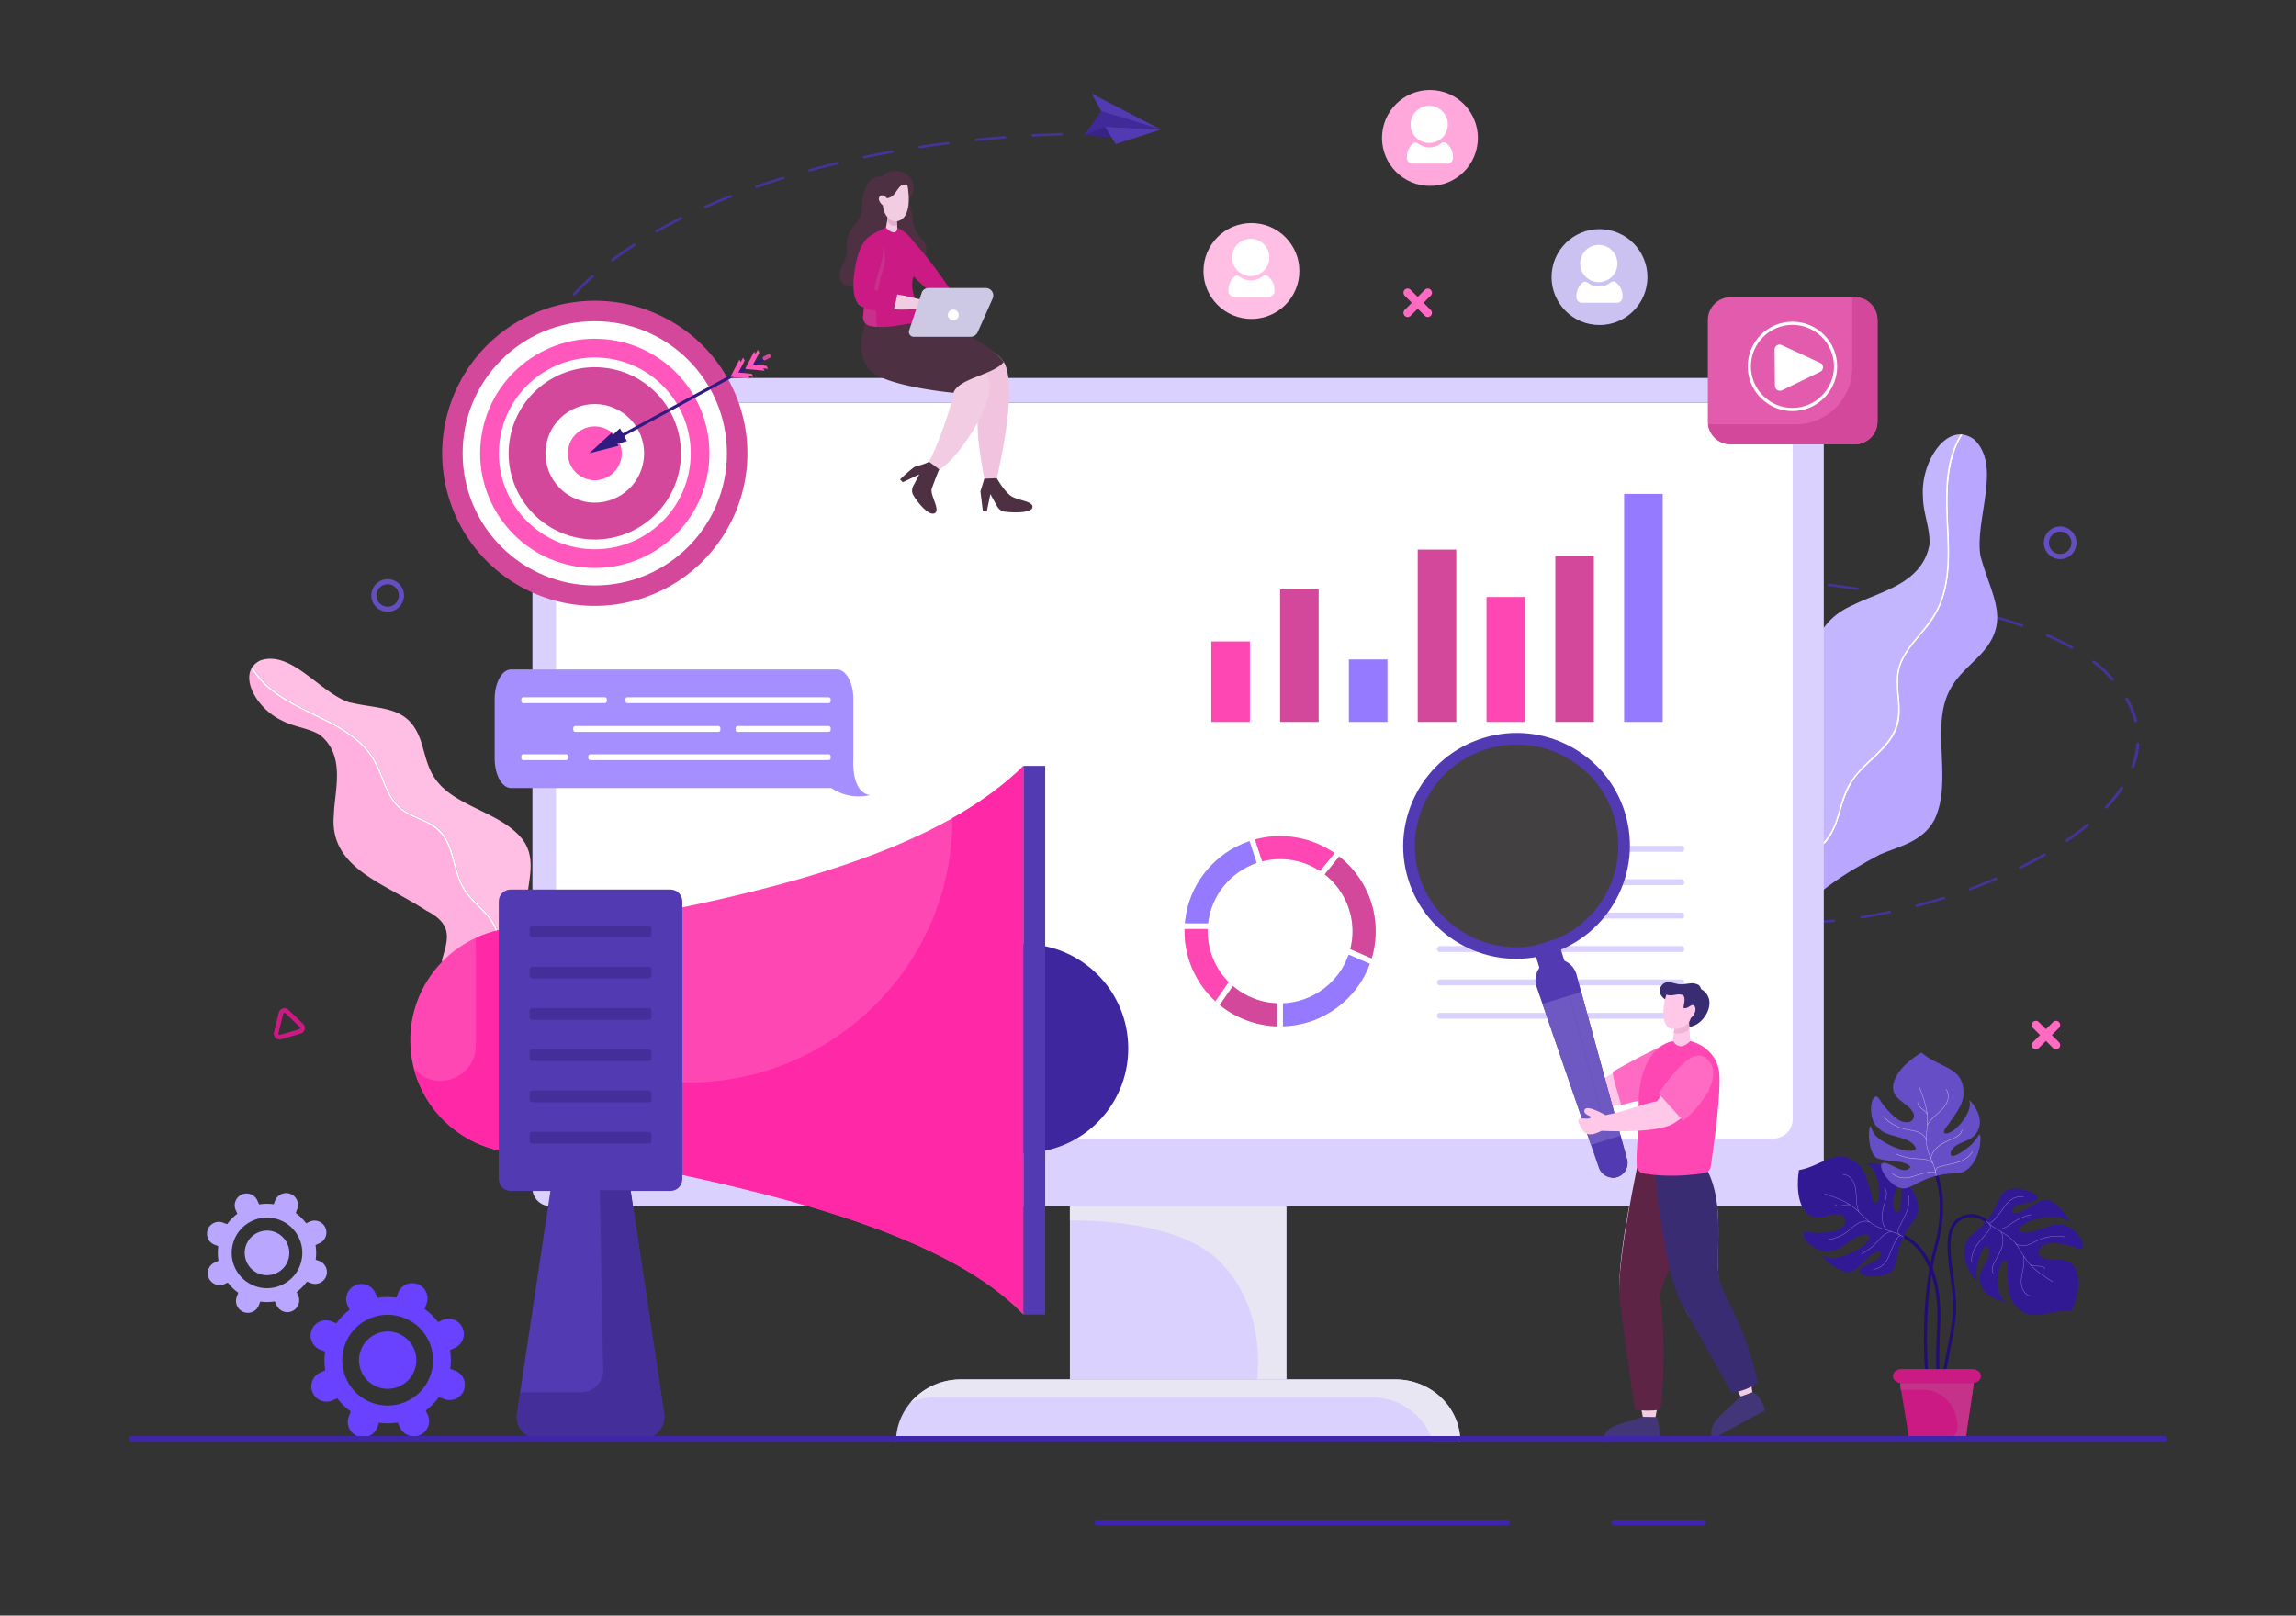 <?xml version="1.0" encoding="UTF-8"?>
<svg xmlns="http://www.w3.org/2000/svg" viewBox="0 0 1364 960" id="OutboundandDigitalMarketing">
  <rect x="0" y="0" width="1364" height="960" fill="#333333" stroke="none"/>
  <path fill="#6842ff" d="m270.144 814.381-2.677-.991a37.287 37.287 0 0 0-.128-11.138l3.041-1.398a9.055 9.055 0 0 0-7.565-16.453l-2.597 1.194a37.035 37.035 0 0 0-7.96-7.785l-.003-.002 1.162-3.139c1.736-4.69-.659-9.898-5.349-11.634s-9.899.659-11.634 5.349l-.991 2.677a37.287 37.287 0 0 0-11.138.128l-1.398-3.041a9.055 9.055 0 0 0-16.453 7.565l1.193 2.596a37.05 37.05 0 0 0-7.787 7.961l-.001.002-3.137-1.161c-4.69-1.736-9.898.659-11.634 5.349s.659 9.898 5.349 11.634l2.675.99a37.268 37.268 0 0 0 .128 11.14l-3.039 1.397a9.054 9.054 0 0 0-4.444 12.009 9.054 9.054 0 0 0 12.009 4.444l2.588-1.19.002.002a37.587 37.587 0 0 0 7.968 7.789l-1.158 3.13a9.053 9.053 0 0 0 5.349 11.634 9.054 9.054 0 0 0 11.634-5.349l.99-2.675c3.753.522 7.509.464 11.14-.128l1.397 3.039a9.055 9.055 0 0 0 16.453-7.565l-1.19-2.589h.001a37.615 37.615 0 0 0 7.79-7.968l3.132 1.159a9.054 9.054 0 1 0 6.282-16.982zm-14.571 3.215c-5.167 13.96-20.681 21.092-34.641 15.926-13.96-5.167-21.093-20.681-15.926-34.641 5.169-13.968 20.681-21.093 34.641-15.926 13.96 5.167 21.096 20.673 15.926 34.641z" class="color5582cc svgShape"></path>
  <path fill="#6842ff" d="M214.31 802.325c-3.266 8.825 1.24 18.627 10.065 21.894 8.825 3.266 18.635-1.237 21.902-10.063 3.266-8.825-1.245-18.638-10.071-21.905-8.825-3.266-18.63 1.248-21.896 10.074z" class="color5582cc svgShape"></path>
  <path fill="#b8a6ff" d="m189.618 749.28-2.082-.771a28.984 28.984 0 0 0-.1-8.663l2.365-1.087a7.042 7.042 0 0 0-5.883-12.797l-2.02.929a28.784 28.784 0 0 0-6.191-6.055l-.002-.002.903-2.441a7.042 7.042 0 0 0-13.208-4.888l-.771 2.082a29.017 29.017 0 0 0-8.663.099l-1.087-2.365a7.042 7.042 0 0 0-12.797 5.883l.928 2.019a28.77 28.77 0 0 0-6.056 6.192l-.001.002-2.44-.903a7.042 7.042 0 1 0-4.888 13.208l2.081.77a29.024 29.024 0 0 0 .099 8.664l-2.363 1.087a7.043 7.043 0 0 0 5.883 12.797l2.012-.925.001.002a29.203 29.203 0 0 0 6.197 6.058l-.901 2.434a7.041 7.041 0 1 0 13.208 4.888l.77-2.08a28.99 28.99 0 0 0 8.664-.1l1.087 2.364a7.043 7.043 0 0 0 12.797-5.883l-.926-2.013a29.255 29.255 0 0 0 6.059-6.197l2.436.901a7.042 7.042 0 0 0 9.048-4.16 7.04 7.04 0 0 0-4.159-9.049zm-11.332 2.5c-4.018 10.857-16.085 16.404-26.942 12.386-10.857-4.018-16.405-16.085-12.386-26.942 4.021-10.863 16.085-16.405 26.942-12.386 10.857 4.019 16.406 16.079 12.386 26.942z" class="colora6ddff svgShape"></path>
  <path fill="#b8a6ff" d="M146.194 739.903c-2.54 6.864.965 14.487 7.828 17.028 6.864 2.54 14.494-.962 17.034-7.826 2.54-6.864-.968-14.496-7.832-17.036-6.864-2.541-14.49.97-17.03 7.834z" class="colora6ddff svgShape"></path>
  <path fill="#473299" d="M1080.898 548.576c-.469 0-.867-.293-.906-.679-.042-.406.331-.764.832-.798 2.768-.186 5.6-.421 8.417-.698.502-.05.953.24 1.014.645.06.405-.295.774-.794.823a272.9 272.9 0 0 1-8.563.707zM1106.065 545.741c-.428 0-.809-.247-.894-.6-.094-.402.229-.789.724-.866a326.653 326.653 0 0 0 16.458-3.006c.493-.098.984.137 1.109.533.126.395-.168.799-.654.901a329.933 329.933 0 0 1-16.569 3.026 1.294 1.294 0 0 1-.174.012zm32.773-6.835c-.385 0-.744-.2-.867-.513-.154-.389.11-.806.589-.931a344.1 344.1 0 0 0 15.915-4.559c.468-.148.995.043 1.177.425.181.381-.053.809-.522.956a348.02 348.02 0 0 1-16.014 4.586 1.072 1.072 0 0 1-.278.036zm31.588-9.877c-.347 0-.678-.162-.831-.435-.207-.372-.003-.81.455-.979a316.388 316.388 0 0 0 15.162-6.012c.443-.191.995-.052 1.23.311.234.361.063.808-.382.999a320.03 320.03 0 0 1-15.259 6.051 1.13 1.13 0 0 1-.375.065zm29.934-12.813c-.307 0-.606-.126-.778-.354-.262-.349-.127-.803.303-1.016a248.924 248.924 0 0 0 14.073-7.541c.41-.238.978-.161 1.271.172.292.332.196.795-.213 1.032a250.738 250.738 0 0 1-14.18 7.599 1.096 1.096 0 0 1-.476.108zm27.5-15.993c-.259 0-.516-.089-.696-.262-.325-.312-.276-.779.107-1.043 4.407-3.025 8.552-6.159 12.321-9.31.351-.293.928-.3 1.288-.016.361.285.369.753.019 1.046-3.81 3.187-7.998 6.353-12.451 9.41-.172.117-.38.175-.588.175zm23.433-19.761c-.192 0-.385-.049-.55-.15-.401-.247-.479-.711-.175-1.036 3.507-3.758 6.57-7.603 9.103-11.427.24-.36.791-.495 1.234-.3.443.194.609.642.371 1.002-2.578 3.891-5.692 7.801-9.256 11.62-.18.19-.452.291-.727.291zm15.727-24.16c-.088 0-.177-.011-.266-.032-.481-.119-.752-.533-.605-.924 1.659-4.423 2.656-8.897 2.961-13.296.029-.407.446-.731.961-.697.502.023.886.373.857.78-.314 4.517-1.336 9.108-3.038 13.645-.119.319-.48.524-.87.524zm1.784-27.138c-.424 0-.804-.242-.891-.593-1.076-4.308-2.843-8.631-5.251-12.849-.212-.371-.014-.81.443-.982.457-.171.997-.01 1.209.36 2.468 4.322 4.28 8.755 5.384 13.177.1.401-.218.791-.711.873a1.274 1.274 0 0 1-.183.014zm-13.897-24.835c-.283 0-.562-.107-.74-.308a90.544 90.544 0 0 0-3.215-3.444c-2.27-2.31-4.854-4.585-7.681-6.764-.365-.281-.38-.749-.034-1.046.346-.297.922-.308 1.287-.027 2.888 2.225 5.529 4.551 7.85 6.914a90.54 90.54 0 0 1 3.271 3.504c.294.331.201.794-.208 1.033-.16.093-.345.138-.53.138zm-24.113-18.868a1.05 1.05 0 0 1-.516-.131c-4.341-2.431-9.168-4.806-14.348-7.059-.443-.193-.61-.641-.373-1.001.238-.361.789-.496 1.233-.303 5.24 2.278 10.126 4.682 14.523 7.145.414.232.518.692.233 1.029-.178.208-.463.32-.752.32zm-29.677-13.048c-.12 0-.243-.019-.361-.061a310.165 310.165 0 0 0-15.694-5.027c-.474-.139-.719-.563-.548-.947.17-.384.692-.586 1.165-.446a310.98 310.98 0 0 1 15.8 5.062c.462.163.674.598.474.973-.149.279-.484.446-.836.446zm-31.821-9.372c-.088 0-.178-.011-.267-.033a512.105 512.105 0 0 0-16.265-3.742c-.486-.104-.777-.509-.649-.903.128-.395.626-.632 1.112-.528a514.198 514.198 0 0 1 16.333 3.759c.481.118.752.533.605.923-.119.319-.48.524-.869.524zm-32.754-7.029c-.067 0-.135-.006-.204-.018a763.716 763.716 0 0 0-16.543-2.881c-.493-.08-.813-.47-.714-.871.099-.401.581-.66 1.072-.58a768.189 768.189 0 0 1 16.591 2.889c.49.091.796.488.684.886-.095.343-.47.575-.886.575zm-33.215-5.441c-.053 0-.107-.004-.161-.011a1073.884 1073.884 0 0 0-16.693-2.271c-.497-.065-.836-.443-.757-.847.078-.404.545-.672 1.042-.616 5.725.736 11.354 1.502 16.728 2.277.495.071.825.456.737.857-.079.36-.463.611-.896.611zm-33.468-4.307a.94.94 0 0 1-.129-.008 1453.208 1453.208 0 0 0-16.781-1.822c-.499-.051-.853-.422-.789-.827.063-.405.522-.688 1.018-.641 5.695.587 11.349 1.2 16.807 1.825.498.058.844.431.774.836-.064.37-.454.637-.9.637zm-33.616-3.465c-.035 0-.069-.002-.104-.005-5.509-.51-11.173-1.008-16.834-1.481-.5-.042-.864-.406-.813-.812.051-.406.506-.704.999-.66 5.668.474 11.338.973 16.854 1.483.5.046.859.413.802.819-.053.378-.447.656-.904.656zm-33.706-2.826c-.029 0-.057-.001-.086-.003-5.575-.423-11.199-.829-16.867-1.219-.501-.035-.873-.392-.831-.8s.475-.711.985-.674c5.673.39 11.302.797 16.883 1.219.5.039.869.399.822.805-.044.384-.441.672-.906.672zm-33.761-2.332-.071-.002c-5.592-.352-11.223-.69-16.889-1.015-.502-.029-.88-.382-.844-.79.036-.408.48-.699.972-.686 5.67.326 11.305.664 16.901 1.015.502.032.877.387.838.795-.037.388-.436.683-.907.683zm-33.797-1.948-.06-.002c-5.606-.296-11.242-.58-16.903-.857-.502-.025-.884-.376-.854-.783s.478-.726.963-.694c5.665.276 11.303.562 16.913.858.502.026.882.378.849.786-.031.392-.432.692-.908.692zm-33.821-1.649-.051-.001a5711.11 5711.11 0 0 0-16.913-.737c-.503-.021-.888-.369-.862-.777.026-.408.444-.731.956-.7 5.659.238 11.301.484 16.92.737.502.023.887.372.859.78-.027.394-.428.698-.909.698zm-33.834-1.425-.045-.001c-5.626-.222-11.267-.437-16.918-.648-.503-.018-.891-.365-.868-.772.023-.408.454-.751.951-.705 5.654.211 11.296.427 16.923.648.503.019.89.367.866.775-.024.395-.426.703-.909.703zm-33.807-1.262-.04-.001c-5.633-.2-11.274-.396-16.92-.589-.503-.016-.893-.361-.872-.769.021-.408.458-.736.948-.708 5.647.193 11.29.388 16.924.588.503.017.892.363.87.772-.022.397-.425.707-.91.707zm-33.88-1.158-.038-.001c-5.641-.187-11.284-.372-16.926-.555-.503-.016-.894-.36-.874-.769.02-.407.425-.743.946-.709 5.643.183 11.285.368 16.928.555.502.016.893.361.873.769-.019.398-.422.71-.909.71zm-33.852-1.1-.037-.001-16.927-.546c-.503-.016-.893-.36-.874-.769.02-.408.459-.753.946-.709l16.927.546c.503.015.893.36.874.768-.019.399-.423.711-.909.711zm-33.853-1.098-.037-.001c-5.655-.186-11.298-.374-16.927-.564-.502-.016-.893-.361-.872-.769.021-.408.424-.764.948-.708 5.627.19 11.27.378 16.924.563.503.016.893.36.873.769-.02.398-.423.71-.909.71zm-33.851-1.145-.04-.001c-5.661-.199-11.305-.401-16.926-.607-.503-.018-.892-.364-.869-.773.023-.407.46-.735.95-.705 5.62.206 11.262.408 16.922.607.503.017.892.362.871.77-.02.399-.423.709-.908.709zm-33.847-1.247-.044-.001c-5.668-.221-11.311-.447-16.923-.681-.502-.021-.888-.369-.863-.776.025-.409.441-.735.956-.701 5.61.234 11.251.461 16.917.681.502.019.89.366.866.774-.023.395-.426.704-.909.704zm-33.837-1.411-.051-.001c-5.676-.254-11.316-.517-16.918-.789-.502-.025-.884-.375-.854-.783.03-.407.454-.716.963-.694 5.599.272 11.236.535 16.91.789.502.023.886.372.859.779-.027.393-.428.699-.909.699zm-33.822-1.649-.06-.002c-5.683-.302-11.32-.615-16.908-.939-.502-.029-.879-.383-.843-.791.037-.407.477-.707.974-.685 5.584.325 11.217.638 16.896.939.502.026.882.379.85.786-.032.391-.433.692-.909.692zm-33.797-1.972-.073-.002c-5.69-.366-11.322-.746-16.892-1.142-.501-.035-.871-.394-.827-.801.044-.407.481-.707.987-.672 5.565.396 11.191.776 16.876 1.14.501.033.876.389.836.797-.037.386-.436.68-.907.68zm-33.755-2.411a.917.917 0 0 1-.09-.004 1770.07 1770.07 0 0 1-16.865-1.416c-.5-.044-.861-.409-.806-.815.055-.407.505-.709 1.004-.655 5.427.481 11.094.957 16.843 1.414.501.039.867.401.818.808-.045.382-.441.668-.904.668zm-33.684-3.002c-.037 0-.074-.002-.112-.006a1300.613 1300.613 0 0 1-16.815-1.789c-.498-.057-.845-.431-.776-.835.07-.404.534-.687 1.028-.631 5.406.612 11.053 1.213 16.786 1.787.499.05.854.419.792.825-.057.374-.45.649-.903.649zm-33.559-3.815c-.047 0-.096-.003-.144-.009a915.143 915.143 0 0 1-16.723-2.313c-.494-.074-.822-.458-.732-.861.09-.402.563-.664 1.059-.595a893.652 893.652 0 0 0 16.682 2.307c.497.065.835.444.757.847-.072.365-.46.624-.899.624zm-33.327-4.964c-.062 0-.126-.005-.189-.016a583.572 583.572 0 0 1-16.54-3.083c-.488-.098-.785-.5-.664-.896.122-.397.613-.641 1.104-.539a586.201 586.201 0 0 0 16.477 3.072c.492.085.807.477.703.876-.092.347-.47.586-.891.586zm-32.848-6.688a1.1 1.1 0 0 1-.26-.031 334.45 334.45 0 0 1-16.124-4.306c-.473-.14-.717-.564-.544-.949.173-.384.697-.578 1.167-.442a331.667 331.667 0 0 0 16.021 4.278c.482.117.756.528.613.92-.118.322-.48.53-.873.53zm-31.706-9.485c-.128 0-.257-.022-.381-.068-5.452-2.042-10.485-4.214-14.96-6.455-.428-.215-.561-.67-.297-1.018.264-.347.825-.455 1.253-.242 4.413 2.211 9.382 4.355 14.766 6.373.457.171.656.61.446.982-.153.269-.483.428-.827.428zm-28.284-14.49c-.217 0-.437-.064-.611-.192-4.431-3.26-8.082-6.753-10.855-10.382-.265-.347-.134-.803.294-1.019.426-.215.988-.108 1.254.239 2.683 3.512 6.226 6.898 10.53 10.066.373.275.401.742.064 1.045a1.015 1.015 0 0 1-.676.243zm-17.026-22.865c-.403 0-.771-.219-.879-.549a66.533 66.533 0 0 1-2.948-13.648c-.043-.407.328-.766.829-.8.503-.038.942.267.985.673a65.295 65.295 0 0 0 2.893 13.394c.129.394-.159.8-.646.904a1.03 1.03 0 0 1-.234.026zm-2.887-27.218c-.027 0-.055-.001-.082-.003-.501-.037-.871-.396-.826-.802.497-4.519 1.483-9.102 2.931-13.62.126-.396.621-.636 1.111-.53.487.103.778.507.651.902-1.422 4.439-2.391 8.94-2.879 13.378-.043.386-.44.675-.906.675zm8.381-26.469a1.08 1.08 0 0 1-.357-.06c-.462-.16-.678-.594-.48-.97 2.165-4.121 4.755-8.266 7.698-12.32.257-.353.815-.47 1.247-.261.433.207.578.661.322 1.012-2.903 3.999-5.457 8.087-7.591 12.149-.148.281-.485.45-.839.45zm17.048-23.642c-.19 0-.382-.048-.547-.148-.402-.246-.483-.709-.181-1.035 3.311-3.58 6.966-7.151 10.863-10.615.34-.301.918-.322 1.286-.047.371.275.397.743.058 1.045a154.756 154.756 0 0 0-10.752 10.505.988.988 0 0 1-.727.295zm22.737-20.295c-.245 0-.489-.08-.668-.237-.342-.299-.32-.768.049-1.045a226.887 226.887 0 0 1 12.879-8.989c.394-.254.967-.202 1.28.116.314.319.25.784-.143 1.039a226.097 226.097 0 0 0-12.778 8.918 1.025 1.025 0 0 1-.619.198zm26.386-17.173c-.288 0-.57-.111-.748-.316-.287-.335-.187-.797.226-1.031a305.291 305.291 0 0 1 14.198-7.552c.427-.214.988-.106 1.253.243.263.348.129.803-.299 1.017a304.392 304.392 0 0 0-14.109 7.505c-.159.091-.34.134-.521.134zm28.798-14.41c-.322 0-.635-.14-.8-.386-.241-.358-.078-.808.365-1.004a386.838 386.838 0 0 1 15.093-6.29c.452-.178.997-.023 1.216.345.219.368.029.81-.424.988a385.681 385.681 0 0 0-15.015 6.257c-.139.061-.288.09-.435.09zm30.45-11.973c-.353 0-.69-.168-.837-.448-.199-.376.015-.81.477-.972a470.854 470.854 0 0 1 15.721-5.166c.468-.142.996.046 1.174.429.179.381-.057.809-.527.955a459.851 459.851 0 0 0-15.65 5.143c-.117.04-.238.059-.358.059zm31.614-9.792c-.381 0-.735-.195-.863-.504-.16-.387.096-.807.573-.937a537.227 537.227 0 0 1 16.166-4.147c.485-.119.99.108 1.132.499.142.392-.133.803-.615.92a529.945 529.945 0 0 0-16.101 4.131 1.137 1.137 0 0 1-.292.038zm32.442-7.804c-.406 0-.776-.221-.881-.555-.126-.396.167-.799.654-.901a606.516 606.516 0 0 1 16.484-3.212c.49-.086.977.163 1.086.562s-.201.794-.691.883a602.035 602.035 0 0 0-16.423 3.201 1.2 1.2 0 0 1-.229.022zm33.028-5.973c-.429 0-.811-.248-.893-.603-.094-.401.232-.788.726-.864a667.87 667.87 0 0 1 16.702-2.342c.498-.061.963.213 1.041.617.078.404-.262.782-.759.846a658.805 658.805 0 0 0-16.646 2.334 1.25 1.25 0 0 1-.171.012zm33.427-4.26c-.453 0-.844-.274-.902-.647-.063-.405.29-.775.789-.826a709.285 709.285 0 0 1 16.843-1.523c.489-.046.946.257.994.665.048.407-.318.769-.819.807-5.609.441-11.258.952-16.79 1.519a1.474 1.474 0 0 1-.115.005zm33.681-2.649c-.475 0-.875-.298-.907-.69-.034-.407.344-.76.846-.788 5.574-.309 11.267-.56 16.921-.745.495-.048.926.3.947.709.02.408-.371.752-.873.769a751.7 751.7 0 0 0-16.87.744l-.064.001zM647.697 80.082c-.497 0-.904-.325-.911-.73-.007-.408.395-.744.898-.75 2.825-.031 5.663-.046 8.512-.046.503 0 .911.331.911.74 0 .408-.408.74-.911.74-2.841 0-5.67.016-8.487.046h-.012z" class="color325899 svgShape"></path>
  <path fill="#372485" d="m643.921 80.515 20.522 1.448-6.138-11.549z" class="color244885 svgShape"></path>
  <path fill="#523ab3" d="m662.83 85.597 26.762-8.621-33.14-1.784zM689.618 76.94l-41.124-21.316 5.839 10.577z" class="color3a67b3 svgShape"></path>
  <path fill="#402999" d="m689.592 76.976-33.211-1.685-12.46 5.224 10.412-14.481z" class="color295399 svgShape"></path>
  <path fill="#ffbfe5" d="M258.143 462.18c11.57 17.666 40.073 19.977 52.904 37.468 6.977 10.353 3.382 21.486 2.342 32.003-.194 19.076.708 40.486 10.608 59.907 5.164 8.754 13.432 16.549 16.946 25.641-8.725.475-19.327-.394-29.874-2.776a30.435 30.435 0 0 1-.642-.605c-8.203-7.979-14.458-18.269-14.866-29.958-.374-10.643 3.483-21.826-.569-32.128-2.216-5.638-6.661-9.94-10.861-14.135-4.333-4.336-8.246-8.763-10.567-14.511-3.88-9.59-4.304-21.24-11.61-29.165-4.463-4.831-10.814-6.884-16.611-9.592-3.244-1.51-6.372-3.308-8.887-5.891-2.147-2.204-3.819-4.801-5.209-7.533-2.743-5.39-4.481-11.219-7.136-16.649-2.689-5.512-6.524-10.274-11.135-14.302-10.073-8.793-22.654-13.749-34.399-19.805-10.624-5.483-21.573-12.359-27.92-22.821a27.064 27.064 0 0 1-.626-1.081c1.061-1.503 2.595-2.795 4.65-3.802 18.35-6.219 35.092 18.816 52.532 24.82 20.585 4.944 36.852 1.321 43.676 25.912 1.947 6.398 3.223 13.025 7.254 19.003z" class="colorffd2bf svgShape"></path>
  <path fill="#ffb0df" d="M178.577 420.147c11.745 6.056 24.326 11.012 34.399 19.805 4.611 4.028 8.446 8.79 11.135 14.302 2.655 5.43 4.394 11.259 7.136 16.649 1.39 2.732 3.062 5.329 5.209 7.533 2.515 2.583 5.643 4.381 8.887 5.891 5.797 2.708 12.148 4.761 16.611 9.592 7.306 7.925 7.73 19.575 11.61 29.165 2.321 5.748 6.233 10.176 10.567 14.511 4.2 4.195 8.645 8.497 10.861 14.135 4.052 10.302.195 21.486.569 32.128.408 11.689 6.663 21.978 14.866 29.958.21.202.427.409.642.605a49.598 49.598 0 0 1-1.603-.374c-24.333-5.843-47.854-19.793-46.822-43.931 3.243-11.521 7.043-20.707-9.447-29.045-25.655-16.772-57.879-25.356-54.854-57.057.371-14.179 7.362-35.16-8.589-47.521-6.988-4.024-15.085-4.473-22.152-8.293-13.006-5.88-23.463-21.867-18.09-31.146.148-.276.321-.546.52-.808.199.364.41.726.626 1.081 6.347 10.461 17.296 17.336 27.919 22.82z" class="colorffc7b0 svgShape"></path>
  <path fill="#ffffff" d="M178.577 420.147c11.745 6.056 24.326 11.012 34.399 19.805 4.611 4.028 8.446 8.79 11.135 14.302 2.655 5.43 4.394 11.259 7.136 16.649 1.39 2.732 3.062 5.329 5.209 7.533 2.515 2.583 5.643 4.381 8.887 5.891 5.797 2.708 12.148 4.761 16.611 9.592 7.306 7.925 7.73 19.575 11.61 29.165 2.321 5.748 6.233 10.176 10.567 14.511 4.2 4.195 8.645 8.497 10.861 14.135 4.052 10.302.195 21.486.569 32.128.408 11.689 6.663 21.978 14.866 29.958.21.202.427.409.642.605a49.598 49.598 0 0 1-1.603-.374 62.448 62.448 0 0 1-5.499-6.201c-3.167-4.109-5.764-8.675-7.378-13.606-1.716-5.248-2.085-10.653-1.73-16.143.369-5.599 1.315-11.183 1.123-16.805-.209-6.429-2.389-12.002-6.539-16.929-4.064-4.818-9.087-8.768-12.798-13.902-3.119-4.325-4.841-9.359-6.272-14.443-1.485-5.31-2.671-10.784-5.133-15.754-2.985-6.041-7.905-9.673-13.95-12.411-5.85-2.645-11.992-4.873-16.338-9.833-3.847-4.393-6.01-9.935-8.13-15.289-2.339-5.91-4.801-11.655-8.898-16.585-4.37-5.245-9.897-9.389-15.704-12.899-17.473-10.575-42.191-17.444-52.708-36.193.148-.276.321-.546.52-.808.199.364.41.726.626 1.081 6.347 10.461 17.296 17.336 27.919 22.82z" class="colorffffff svgShape"></path>
  <path fill="#b8a6ff" d="M1158.456 409.78c-11.969 22.291 1.917 53.612-9.145 77.13-6.902 13.27-20.677 15.861-32.34 20.787-20.188 10.717-42.204 23.924-56.976 45.462-6.257 10.446-9.727 23.611-17.284 32.514-5.496-8.911-10.65-20.567-14.182-33.03.083-.338.177-.685.269-1.021 3.701-13.202 10.95-25.676 23.018-32.797 10.987-6.486 24.965-8.83 33.488-18.992 4.665-5.56 6.648-12.702 8.658-19.523 2.082-7.043 4.502-13.696 9.223-19.429 7.871-9.574 19.889-16.69 24.047-28.916 2.529-7.463 1.053-15.323.585-22.974-.268-4.279-.166-8.6 1.113-12.726 1.091-3.521 2.866-6.767 4.946-9.795 4.102-5.972 9.242-11.139 13.437-17.042 4.262-5.986 7.078-12.748 8.677-19.908 3.487-15.636 1.5-31.714 1.15-47.542-.312-14.32.656-29.78 8.033-42.449.25-.43.51-.859.779-1.277 2.19.256 4.427 1.131 6.663 2.717 17.051 15.752.288 47.705 3.953 69.497 6.582 24.495 19.708 39.541-2.266 60.802-5.618 5.711-11.863 10.848-15.846 18.512z" class="colora6ddff svgShape"></path>
  <path fill="#c4b5ff" d="M1157.141 301.977c.35 15.828 2.337 31.906-1.15 47.542-1.599 7.159-4.416 13.922-8.677 19.908-4.195 5.903-9.335 11.07-13.437 17.042-2.08 3.027-3.855 6.274-4.946 9.795-1.279 4.125-1.38 8.447-1.113 12.726.469 7.651 1.944 15.511-.585 22.974-4.158 12.226-16.176 19.342-24.047 28.916-4.721 5.733-7.141 12.386-9.223 19.429-2.011 6.822-3.994 13.963-8.658 19.523-8.523 10.163-22.501 12.506-33.488 18.992-12.068 7.121-19.317 19.595-23.018 32.797-.093.336-.186.684-.269 1.021a61.312 61.312 0 0 1-.524-1.901c-7.782-28.955-6.566-61.696 19.429-74.43 13.982-3.183 25.825-4.443 25.16-26.572 2.964-36.603-6.451-75.431 28.645-90.397 15.135-7.727 41.218-12.382 45.096-36.246.235-9.658-3.929-18.437-3.954-28.062-1.257-17.055 9.581-37.213 22.423-36.87a7.51 7.51 0 0 1 1.148.084c-.269.418-.529.847-.779 1.277-7.377 12.672-8.345 28.131-8.033 42.452z" class="colorb5e3ff svgShape"></path>
  <path fill="#ffffff" d="M1157.141 301.977c.35 15.828 2.337 31.906-1.15 47.542-1.599 7.159-4.416 13.922-8.677 19.908-4.195 5.903-9.335 11.07-13.437 17.042-2.08 3.027-3.855 6.274-4.946 9.795-1.279 4.125-1.38 8.447-1.113 12.726.469 7.651 1.944 15.511-.585 22.974-4.158 12.226-16.176 19.342-24.047 28.916-4.721 5.733-7.141 12.386-9.223 19.429-2.011 6.822-3.994 13.963-8.658 19.523-8.523 10.163-22.501 12.506-33.488 18.992-12.068 7.121-19.317 19.595-23.018 32.797-.093.336-.186.684-.269 1.021a61.312 61.312 0 0 1-.524-1.901 74.925 74.925 0 0 1 3.378-9.337c2.511-5.685 5.83-11.032 10.095-15.554 4.541-4.811 10.018-8.293 15.999-11.063 6.104-2.817 12.522-5.019 18.33-8.439 6.647-3.9 11.264-9.386 14.073-16.574 2.744-7.036 4.026-14.583 7.305-21.428 2.766-5.758 7.078-10.453 11.61-14.87 4.738-4.603 9.82-8.985 13.642-14.422 4.649-6.6 5.655-13.858 5.076-21.787-.565-7.671-1.737-15.411.995-22.825 2.421-6.564 7.015-12.013 11.437-17.31 4.881-5.846 9.518-11.725 12.361-18.86 3.018-7.602 4.215-15.791 4.584-23.913 1.127-24.443-5.796-54.391 7.915-76.193a7.51 7.51 0 0 1 1.148.084c-.269.418-.529.847-.779 1.277-7.378 12.67-8.346 28.129-8.034 42.45z" class="colorffffff svgShape"></path>
  <path fill="#ffffff" d="M327.327 239.409h745.176v447.123H327.327z" class="colorffffff svgShape"></path>
  <path fill="#dad1ff" d="M635.594 710.83h128.595v108.877H635.594z" class="colord1e2ff svgShape"></path>
  <path fill="#e8e6f2" d="M764.189 710.83v108.877h-17.363c1.23-10.885 2.613-43.652-20.893-68.769-21.778-23.232-68.562-25.904-90.339-25.708v-14.4h128.595z" class="colore6ecf2 svgShape"></path>
  <path fill="#dad1ff" d="M828.964 819.708H570.818c-21.293 0-38.552 16.612-38.552 37.105h335.253c-.001-20.493-17.262-37.105-38.555-37.105zM1072.379 224.599h-744.98c-6.126 0-11.097 4.784-11.097 10.68V706.16c0 5.896 4.971 10.68 11.097 10.68h744.98c6.134 0 11.097-4.784 11.097-10.68V235.279c-.001-5.896-4.963-10.68-11.097-10.68zm-7.402 440.616c0 6.29-5.278 11.388-11.795 11.388H342.117c-6.517 0-11.805-5.098-11.805-11.388V250.797c0-6.29 5.288-11.388 11.805-11.388h711.066c6.517 0 11.795 5.098 11.795 11.388v414.418z" class="colord1e2ff svgShape"></path>
  <path fill="#e8e6f2" d="M828.964 819.708H570.818c-11.982 0-22.686 5.261-29.758 13.512a39.723 39.723 0 0 1 15.203-3.006h258.145c17.499 0 32.251 11.228 36.961 26.599h16.149c0-20.493-17.261-37.105-38.554-37.105z" class="colore6ecf2 svgShape"></path>
  <path fill="#ff47b4" d="M719.602 381.136h22.908v47.851h-22.908z" class="colorffbc47 svgShape"></path>
  <path fill="#d4489b" d="M760.478 350.279h22.908v78.707h-22.908z" class="colord4485a svgShape"></path>
  <path fill="#957aff" d="M801.354 391.869h22.908v37.118h-22.908z" class="color7abaff svgShape"></path>
  <path fill="#d4489b" d="M842.229 326.577h22.908v102.409h-22.908z" class="colord4485a svgShape"></path>
  <path fill="#ff47b4" d="M883.105 354.751h22.908v74.236h-22.908z" class="colorffbc47 svgShape"></path>
  <path fill="#d4489b" d="M923.981 330.155h22.908v98.832h-22.908z" class="colord4485a svgShape"></path>
  <path fill="#957aff" d="M964.856 293.484h22.908v135.502h-22.908z" class="color7abaff svgShape"></path>
  <path fill="#c1bade" d="M758.77 596.197v13.644a56.9 56.9 0 0 1-34.143-12.67l7.849-11.253a42.943 42.943 0 0 0 26.294 10.279z" class="colorbaddde svgShape"></path>
  <path fill="#d4489b" d="M758.77 596.197v13.644a56.9 56.9 0 0 1-34.143-12.67l7.849-11.253a42.943 42.943 0 0 0 26.294 10.279z" class="colord4485a svgShape"></path>
  <path fill="#d7d1ed" d="m729.942 583.58-7.908 11.342a56.28 56.28 0 0 1-18.296-42.879h13.709c-.015.438-.021.877-.021 1.323-.001 11.302 4.543 22.229 12.516 30.214z" class="colord1eced svgShape"></path>
  <path fill="#ff47b4" d="m729.942 583.58-7.908 11.342a56.28 56.28 0 0 1-18.296-42.879h13.709c-.015.438-.021.877-.021 1.323-.001 11.302 4.543 22.229 12.516 30.214z" class="colorffbc47 svgShape"></path>
  <path fill="#c1bade" d="M746.538 512.803c-15.685 5.353-27.029 19.435-28.846 35.829h-13.756c.911-11.076 5.033-21.503 11.982-30.26 6.867-8.653 15.958-15.035 26.371-18.535l4.249 12.966z" class="colorbaddde svgShape"></path>
  <path fill="#957aff" d="M746.538 512.803c-15.685 5.353-27.029 19.435-28.846 35.829h-13.756c.911-11.076 5.033-21.503 11.982-30.26 6.867-8.653 15.958-15.035 26.371-18.535l4.249 12.966z" class="color7abaff svgShape"></path>
  <path fill="#c1bade" d="M817.233 553.372a56.15 56.15 0 0 1-2.346 16.117l-12.696-5.514a42.707 42.707 0 0 0 1.33-10.603c0-13.187-6.151-25.681-16.543-33.78l8.615-10.614c6.384 5.016 11.687 11.417 15.395 18.598 4.144 8.024 6.245 16.704 6.245 25.796z" class="colorbaddde svgShape"></path>
  <path fill="#d4489b" d="M817.233 553.372a56.15 56.15 0 0 1-2.346 16.117l-12.696-5.514a42.707 42.707 0 0 0 1.33-10.603c0-13.187-6.151-25.681-16.543-33.78l8.615-10.614c6.384 5.016 11.687 11.417 15.395 18.598 4.144 8.024 6.245 16.704 6.245 25.796z" class="colord4485a svgShape"></path>
  <path fill="#d7d1ed" d="M813.809 572.739c-3.849 10.517-10.677 19.566-19.826 26.236-9.312 6.792-20.275 10.531-31.802 10.866v-13.644c17.66-.707 33.305-12.318 39.024-28.933l12.604 5.475z" class="colord1eced svgShape"></path>
  <path fill="#957aff" d="M813.809 572.739c-3.849 10.517-10.677 19.566-19.826 26.236-9.312 6.792-20.275 10.531-31.802 10.866v-13.644c17.66-.707 33.305-12.318 39.024-28.933l12.604 5.475z" class="color7abaff svgShape"></path>
  <path fill="#d7d1ed" d="m792.844 506.95-8.643 10.65c-7.04-4.647-15.207-7.093-23.722-7.093-.976 0-1.948.032-2.894.097-2.627.172-5.24.587-7.785 1.238l-4.254-12.99a56.986 56.986 0 0 1 14.929-1.979c11.695-.001 22.845 3.476 32.369 10.077z" class="colord1eced svgShape"></path>
  <path fill="#ff47b4" d="m792.844 506.95-8.643 10.65c-7.04-4.647-15.207-7.093-23.722-7.093-.976 0-1.948.032-2.894.097-2.627.172-5.24.587-7.785 1.238l-4.254-12.99a56.986 56.986 0 0 1 14.929-1.979c11.695-.001 22.845 3.476 32.369 10.077z" class="colorffbc47 svgShape"></path>
  <path fill="#dad1ff" d="M998.885 506.146H855.438a1.755 1.755 0 0 1 0-3.51h143.446a1.754 1.754 0 1 1 .001 3.51zM998.885 525.99H855.438a1.755 1.755 0 0 1 0-3.51h143.446a1.754 1.754 0 1 1 .001 3.51zM998.885 545.834H855.438a1.755 1.755 0 0 1 0-3.51h143.446c.969 0 1.755.786 1.755 1.755a1.753 1.753 0 0 1-1.754 1.755zM998.885 565.678H855.438a1.755 1.755 0 0 1 0-3.51h143.446c.969 0 1.755.786 1.755 1.755a1.753 1.753 0 0 1-1.754 1.755zM998.885 585.523H855.438a1.755 1.755 0 0 1 0-3.51h143.446a1.754 1.754 0 1 1 .001 3.51zM998.885 605.367H855.438a1.755 1.755 0 0 1 0-3.51h143.446a1.754 1.754 0 1 1 .001 3.51z" class="colord1e2ff svgShape"></path>
  <circle cx="608.227" cy="623.001" r="62.04" fill="#3e269e" class="color26539e svgShape"></circle>
  <path fill="#ff47b4" d="M296.298 552.698v130.899c-30.056-6.623-52.557-33.425-52.557-65.463 0-32.039 22.501-58.813 52.557-65.436z" class="colorffbc47 svgShape"></path>
  <path fill="#ff29a8" d="M282.714 557.336v63.822c0 19.258-24.123 28.552-36.595 13.878l-.281-.333c6.21 24.388 25.773 43.454 50.461 48.894V552.698c-4.747 1.045-9.275 2.646-13.585 4.638z" class="colorffb129 svgShape"></path>
  <path fill="#ff47b4" d="M377.81 618.133c0 37.019-30.001 67.048-67.021 67.048-4.981 0-9.822-.538-14.491-1.585V552.698a66.118 66.118 0 0 1 14.491-1.585c37.02 0 67.021 30.001 67.021 67.02z" class="colorffbc47 svgShape"></path>
  <path fill="#ff47b4" d="M608.045 781.16c-55.516-58.141-193.927-81.405-288.505-100.459V555.574c92.508-17.321 224.897-37.745 288.505-100.459V781.16z" class="colorffbc47 svgShape"></path>
  <path fill="#ff29a8" d="M565.86 486.112c0 100.637-93.314 175.326-191.502 153.262-18.608-4.182-37.087-7.967-54.817-11.507v52.834c94.578 19.054 232.989 42.318 288.505 100.459V455.115c-11.894 11.727-26.194 21.972-42.186 30.997z" class="colorffb129 svgShape"></path>
  <path fill="#523ab3" d="M405.348 535.631v165.003c0 3.906-3.17 7.047-7.076 7.047h-94.899c-3.905 0-7.076-3.142-7.076-7.047V535.631c0-3.877 3.17-7.047 7.076-7.047h94.899c3.906 0 7.076 3.17 7.076 7.047z" class="color3a67b3 svgShape"></path>
  <path fill="#523ab3" d="M381.347 855.074h-61.053c-8.115 0-14.331-7.217-13.128-15.243l19.88-132.586h47.548l19.88 132.586c1.204 8.026-5.011 15.243-13.127 15.243z" class="color3a67b3 svgShape"></path>
  <path fill="#442e99" d="m394.475 839.831-19.879-132.586h-18.233l1.915 104.874c1.204 8.026-5.012 15.243-13.127 15.243h-36.113l-1.87 12.469c-1.204 8.026 5.012 15.243 13.127 15.243h61.053c8.115 0 14.331-7.217 13.127-15.243z" class="color2e5599 svgShape"></path>
  <path fill="#523ab3" d="M608.045 455.115h12.871v326.044h-12.871z" class="color3a67b3 svgShape"></path>
  <path fill="#442e99" d="M385.378 556.92h-69.114a1.64 1.64 0 0 1-1.64-1.64v-3.691c0-.906.734-1.64 1.64-1.64h69.114c.906 0 1.64.734 1.64 1.64v3.691a1.64 1.64 0 0 1-1.64 1.64zM385.378 581.443h-69.114a1.64 1.64 0 0 1-1.64-1.64v-3.691c0-.906.734-1.64 1.64-1.64h69.114c.906 0 1.64.734 1.64 1.64v3.691a1.64 1.64 0 0 1-1.64 1.64zM385.378 605.966h-69.114a1.64 1.64 0 0 1-1.64-1.64v-3.691c0-.906.734-1.64 1.64-1.64h69.114c.906 0 1.64.734 1.64 1.64v3.691a1.64 1.64 0 0 1-1.64 1.64zM385.378 630.488h-69.114a1.64 1.64 0 0 1-1.64-1.64v-3.691c0-.906.734-1.64 1.64-1.64h69.114c.906 0 1.64.734 1.64 1.64v3.691a1.64 1.64 0 0 1-1.64 1.64zM385.378 655.011h-69.114a1.64 1.64 0 0 1-1.64-1.64v-3.691c0-.906.734-1.64 1.64-1.64h69.114c.906 0 1.64.734 1.64 1.64v3.691a1.64 1.64 0 0 1-1.64 1.64zM385.378 679.534h-69.114a1.64 1.64 0 0 1-1.64-1.64v-3.691c0-.906.734-1.64 1.64-1.64h69.114c.906 0 1.64.734 1.64 1.64v3.691a1.64 1.64 0 0 1-1.64 1.64z" class="color2e5599 svgShape"></path>
  <path fill="#d4489b" d="M434.375 310.01c-21.922 43.718-74.419 61.987-118.553 41.873a78.3 78.3 0 0 1-3.102-1.48c-44.747-22.441-62.834-76.908-40.393-121.655 22.441-44.747 76.908-62.834 121.656-40.393a85.092 85.092 0 0 1 3.055 1.61c42.504 23.336 59.26 76.331 37.337 120.045z" class="colord4485a svgShape"></path>
  <circle cx="353.35" cy="269.379" r="78.505" fill="#ffffff" class="colorffffff svgShape"></circle>
  <path fill="#ffffff" d="M305.832 245.55c13.139-26.201 45.146-36.828 71.347-23.689 26.201 13.139 36.828 45.146 23.689 71.347-13.139 26.201-45.146 36.828-71.347 23.689-26.202-13.14-36.828-45.146-23.689-71.347z" class="colorffffff svgShape"></path>
  <ellipse cx="353.35" cy="269.379" fill="#ff57bb" rx="68.107" ry="68.108" transform="rotate(-84.341 353.363 269.386)" class="colorffc257 svgShape"></ellipse>
  <ellipse cx="353.35" cy="269.379" fill="#ffffff" rx="56.978" ry="56.979" transform="rotate(-84.341 353.363 269.386)" class="colorffffff svgShape"></ellipse>
  <circle cx="353.35" cy="269.379" r="51.191" fill="#d4489b" transform="rotate(-84.341 353.363 269.386)" class="colord4485a svgShape"></circle>
  <circle cx="353.35" cy="269.379" r="29.299" fill="#ffffff" transform="rotate(-71.831 353.36 269.391)" class="colorffffff svgShape"></circle>
  <path fill="#ff57bb" d="M339.041 262.203c3.957-7.89 13.594-11.09 21.485-7.133 7.89 3.957 11.09 13.594 7.133 21.484-3.957 7.89-13.594 11.09-21.484 7.134-7.891-3.957-11.091-13.594-7.134-21.485z" class="colorffc257 svgShape"></path>
  <path fill="#301c80" d="m456.305 212.81-94.5 51.19-.86-1.589 94.5-51.188z" class="color1f1c80 svgShape"></path>
  <path fill="#301c80" d="m363.274 257.237 4.158 7.676-17.301 4.408z" class="color1f1c80 svgShape"></path>
  <path fill="#301c80" d="m368.303 254.512 4.159 7.676-17.302 4.409z" class="color1f1c80 svgShape"></path>
  <path fill="#ff57bb" d="m445.463 225.038-.964-1.778-7.943-.758 3.704-7.067-.963-1.779-5.387 10.28z" class="colorffc257 svgShape"></path>
  <path fill="#ff57bb" d="m447.556 223.904-.956-1.782-7.939-.792 3.733-7.051-.956-1.783-5.43 10.257z" class="colorffc257 svgShape"></path>
  <path fill="#ff57bb" d="m454.198 220.306-.964-1.778-7.943-.758 3.704-7.067-.963-1.779-5.388 10.28z" class="colorffc257 svgShape"></path>
  <path fill="#ff57bb" d="m456.291 219.172-.956-1.783-7.939-.791 3.733-7.051-.956-1.783-5.43 10.257z" class="colorffc257 svgShape"></path>
  <path fill="#d4489b" d="m453.718 211.836 2.382-1.29a1.204 1.204 0 0 1 1.147 2.117l-2.382 1.29c-.585.317-1.316.1-1.632-.485a1.202 1.202 0 0 1 .485-1.632z" class="colord4485a svgShape"></path>
  <path fill="#e35bac" d="M1101.788 176.578h-73.621c-7.501 0-13.582 6.081-13.582 13.582v60.293c0 7.501 6.081 13.582 13.582 13.582h73.621c7.501 0 13.582-6.081 13.582-13.582V190.16c0-7.501-6.081-13.582-13.582-13.582z" class="colore35b6d svgShape"></path>
  <path fill="#d4489b" d="M1101.788 176.577h-1.526c.066.544.111 1.094.111 1.656v40.336c0 18.523-15.016 33.539-33.539 33.539h-52.139c.819 6.719 6.532 11.926 13.471 11.926h73.621c7.501 0 13.582-6.081 13.582-13.582V190.16c.001-7.502-6.08-13.583-13.581-13.583z" class="colord4485a svgShape"></path>
  <path fill="#ffffff" d="M1058.686 231.917c-1.951.947-4.224-.461-4.245-2.63l-.107-10.768-.108-10.768c-.022-2.169 2.222-3.621 4.192-2.714l12.159 5.602 10.721 4.939c2.266 1.044 2.299 4.254.053 5.343l-10.62 5.152-12.045 5.844z" class="colorffffff svgShape"></path>
  <path fill="#ffffff" d="M1064.849 244.287c-14.651 0-26.571-11.92-26.571-26.571s11.92-26.571 26.571-26.571c14.651 0 26.571 11.92 26.571 26.571s-11.92 26.571-26.571 26.571zm0-51.252c-13.609 0-24.681 11.072-24.681 24.681 0 13.609 11.072 24.681 24.681 24.681 13.609 0 24.681-11.072 24.681-24.681 0-13.609-11.072-24.681-24.681-24.681z" class="colorffffff svgShape"></path>
  <path fill="#f1c3de" d="M584.873 284.776c-2.906-14.722-4.492-26.76-4.088-37.365.287-7.778 1.055-14.918 1.681-22.096l-45.107-25.822-14.332-8.208h27.466s39.179 12.702 45.824 23.777c4.469 7.452 3.544 24.246 1.446 39.476-2.215 15.973-5.733 30.239-5.733 30.239h-7.157z" class="colorf1c3c4 svgShape"></path>
  <path fill="#f1cce2" d="M551.848 274.41c4.559-7.614 14.11-34.635 14.587-40.989-15.754-5.773-37.395-1.929-49.085-14.503-7.967-8.569-3.934-18.029-2.843-27.427 6.568-.524 16.034-1.851 21.795-.635 21.706 4.583 49.125 22.631 51.509 36.903 2.31 13.828-20.149 46.732-29.874 51.174-3.34.639-4.893-2.33-6.089-4.523z" class="colorf1cccd svgShape"></path>
  <path fill="#4d3041" d="M551.848 274.41c-2.591 1.463-5.835 2.13-8.649 3.09-2.989 2.238-5.817 4.8-8.509 7.387.546.55 1.09 1.105 1.636 1.655 3.292-1.485 6.535-3.147 9.798-4.656-1.079 1.995-2.365 4.766-3.446 6.588-1.082 1.822-1.008 4.122-.265 5.481 1.958 3.583 9.107 12.917 12.826 11.028 3.718-1.889-3.032-11.029-1.664-14.751 1.368-3.722 2.815-7.63 4.362-11.3a78.538 78.538 0 0 0-6.089-4.522zM514.507 191.49s-7.513 16.196 1.641 27.729c8.231 10.369 50.286 14.202 50.286 14.202 3.147-8.775 23.658-10.584 29.882-18.36-2.412-3.861-16.941-17.008-43.861-24.704l-37.948 1.133zM584.761 284.45l-2.312 7.562 1.448 11.754 2.327.113 2.123-10.289 3.758 6.832c1.012 1.839 2.531 3.344 4.613 3.614 5.492.712 16.222.897 16.667-2.706.457-3.703-9.404-3.825-13.346-7.028-4.101-3.332-7.858-10.15-7.858-10.15l-7.42.298zM538.916 119.614s6.894-5.842 2.494-13.095c-4.312-7.108-15.382-5.612-17.374-1.524-3.932-.658-6.927 1.243-8.713 4.434-1.153 2.059-3.502 6.936-3.346 14.774.138 6.954-5.795 9.272-7.982 15.676-2.476 7.25 1.349 8.496-3.691 18.267-4.157 8.058.966 13.026 6.375 12.143 6.661-1.087 40.843-11.922 40.843-11.922 1.011-.002 5.674-10.774.331-16.116-8.39-8.389-3.754-17.11-8.937-22.637z" class="color30334d svgShape"></path>
  <path fill="#cb1a83" d="M541.145 162.37c4.692 5.669 13.078 12.241 17.882 17.816 2.368-2.053 5.125-3.069 7.108-5.685-8.069-12.236-17.047-24.591-27.358-35.086 1.922 7.985.124 15.086 2.368 22.955z" class="colord94559 svgShape"></path>
  <path fill="#cb1a83" d="M552.473 191.949c-11.049-1.472-20.117 3.114-31.374 2.241a36.922 36.922 0 0 1-4.169-.56c-2.619-.521-4.443-2.918-4.169-5.576l3.713-36.219 3.271-11.139.755-2.553 5.856-3.141 6.44.222c9.603 4.169 16.225 15.452 10.401 27.92-5.655 12.116 9.276 28.805 9.276 28.805z" class="colord94559 svgShape"></path>
  <path fill="#f1cce2" d="M533.076 135.322c0 3.645-3.385 3.645-6.779 0l.797-4.406.492-2.74 5.105 2.552.376 4.495.009.099z" class="colorf1cccd svgShape"></path>
  <path fill="#c9308b" d="M524.421 160.993c-2.567 6.983-5.173 23.647-3.323 33.196a36.922 36.922 0 0 1-4.169-.56c-2.619-.521-4.443-2.918-4.169-5.576l3.713-36.219 3.271-11.139c2.879 2.267 4.532 5.078 4.532 5.078s3.298 6.713.145 15.22z" class="colorc93045 svgShape"></path>
  <path fill="#f1cce2" d="M555.403 179.543c-2.931 4.458-4.724 3.656-8.652 3.893-5.025.403-10.587.78-15.761.376-6.242-.487-15.441 1.242-20.521-2.904-5.079-4.147 1.357-24.61 2.857-29.214 1.992-6.112 4.224-8.776 7.161-13.613-1.317 4.685-2.634 9.16-3.952 13.763.827 7.127 1.522 14.293 2.259 21.419 5.046.681 8.827.759 14.155 1.664 4.703.799 11.133 2.267 16.029 3.604 4.32-2.35 9.357-3.447 6.425 1.012z" class="colorf1cccd svgShape"></path>
  <path fill="#cb1a83" d="M533.133 174.668c-.526 2.848-1.486 6.645-2.223 9.603-6.602.31-14.547 1.612-20.703-3.57-6.156-5.181-2.012-26.171.475-31.912 2.67-6.164 4.896-8.128 9.824-10.733 9.429 9.48.187 21.818-1.023 34.386 4.67.594 9.003 1.47 13.65 2.226z" class="colord94559 svgShape"></path>
  <path fill="#e3afce" d="M532.948 133.793c-.384.248-1.35.469-1.882.377-2.117-.364-3.058-1.338-3.972-3.254l.492-2.74 5.105 2.552.257 3.065z" class="colore3afb0 svgShape"></path>
  <path fill="#f1cce2" d="M539.035 109.733c-6.527-1.26-5.533 7.185-12.125 8.083 0 0-2.391-3.01-4.174-1.192-2.153 2.193 1.789 5.499 1.789 5.499.35 5.776 4.505 10.358 8.812 9.276 9.793-2.462 5.698-21.666 5.698-21.666z" class="colorf1cccd svgShape"></path>
  <path fill="#cdc8e3" d="m540.108 196.314 7.623-22.884a4.427 4.427 0 0 1 3.869-2.276h34.061c3.203 0 5.346 3.296 4.045 6.223l-8.858 19.929a4.764 4.764 0 0 1-4.354 2.829h-33.631a2.904 2.904 0 0 1-2.755-3.821z" class="colorc8cbe3 svgShape"></path>
  <circle cx="566.349" cy="187.165" r="3.233" fill="#ffffff" class="colorffffff svgShape"></circle>
  <circle cx="901.634" cy="502.423" r="62.098" fill="#424041" transform="rotate(-55.797 901.683 502.452)" class="color414042 svgShape"></circle>
  <path fill="#f1cce2" d="M984.53 769.757c1.399 7.336 2.173 13.898 2.468 19.981.764 15.54-.7 39.35-3.864 54.301l-6.967-1.089s-8.089-41.145-11.841-62.17c-.968-5.335-1.691-10.094-2.019-13.675-1.925-20.439 11.083-77.526 11.92-81.221l.034-.142.011-.052 28.37-3.213c13.181 41.026-5.024 50.393-18.112 87.28z" class="colorf1cccd svgShape"></path>
  <path fill="#5e2446" d="M999.282 737.178c-4.386 9.094-8.733 19.015-13.57 32.64 3.214 8.664 3.363 54.669.546 67.826-5.172.83-10.133.721-14.957 0-.967-5.335-8.859-62.874-9.187-66.455-1.925-20.439 11.277-81.61 12.114-85.305l.034-.142.011-.052 28.37-3.213c8.32 25.881 4.141 39.155-3.361 54.701z" class="color242d5e svgShape"></path>
  <path fill="#f1cce2" d="m1022.041 849.618 12.244-19.543s-12.616-22.332-22.825-37.18c-2.423-3.554-4.71-6.66-6.664-8.961-13.98-16.41-21.28-99.114-21.28-99.114h23.112c18.119 18.878 13.556 44.87 14.091 70.548.185 8.9 2.711 17.481 6.952 24.975a81.206 81.206 0 0 1 2.418 4.605c5.286 10.934 8.421 23.757 11.314 44.819l5.732 7.878-25.094 11.973z" class="colorf1cccd svgShape"></path>
  <path fill="#3a2c73" d="M1044.271 821.62c-4.573 3.282-9.775 5.098-15.3 6.157-2.423-3.553-26.88-47.967-29.313-51.863-11.419-18.285-17.867-91.421-17.867-91.421l23.854.309.984.017c17.513 18.246 13.836 43.139 14.053 67.969.088 10.133 4.082 16.311 8.393 25.008 12.181 24.571 14.583 42.555 15.196 43.824z" class="color2c3773 svgShape"></path>
  <path fill="#423578" d="M975.743 841.893c-10.849 4.545-22.81 3.898-23.706 14.92l33.951-.878c.463-4.67-.16-9.312-1.867-13.927l-8.378-.115zM1033.637 830c-8.218 9.095-19.741 14.656-16.514 25.139l31.352-16.993c-1.074-5.333-3.559-8.907-7.166-10.946l-7.672 2.8z" class="color353d78 svgShape"></path>
  <path fill="#ffc7e8" d="M934.51 620.964s6.058 34.111 14.905 36.466c4.005 1.066 9.149.172 14.061-1.491 8.305-2.81 15.94-7.809 16.204-9.173l8.426-25.578c-4.85 2.09-32.481 17.842-34.739 19.35-3.656-5.488-11.584-19.768-11.844-20.816 0 0 1.711-7.695.2-9.861-1.343-1.917-1.837 4.369-2.404 3.607-.618-.839-4.278-9.737-6.712-7.138-5.405 5.795 1.903 14.634 1.903 14.634z" class="colorffcbc7 svgShape"></path>
  <path fill="#ff6bc3" d="M958.031 636.916c.633 6.675 4.504 15.699 4.907 19.881 8.306-2.81 18.319-3.751 18.583-5.115l6.586-30.493c-4.85 2.089-20.435 10.006-30.076 15.727z" class="colorffc96b svgShape"></path>
  <path fill="#ff47b4" d="M1021.536 643.543c-.199 14.768-3.838 40.374-5.219 49.585a4.752 4.752 0 0 1-1.98 3.208 4.622 4.622 0 0 1-1.965.783c-6.616.983-13.094 1.52-19.404 1.504-5.68 0-11.222-.429-16.61-1.366-2.103-.368-3.715-2.057-3.945-4.176-.752-6.969 1.434-22.259 1.081-37.134-.23-9.41 2.722-33.497 20.295-37.286l10.294-.093c11.544 2.994 16.38 11.82 17.178 17.991.245 1.827.321 4.221.275 6.984z" class="colorffbc47 svgShape"></path>
  <path fill="#3a2c73" d="M996.887 608.363c3.723 1.151 5.228 3.01 9.989.859 7.246-3.274 13.362-15.815 3.74-21.486-.665-1.985-1.335-2.758-3.872-3.309-2.535-.55-5.134.553-8.629.493-3.495-.06-8.439-3.658-11.486 1.424-3.047 5.082 4.508 9.034 8.294 11.537 3.788 2.502 2.56 6.82 1.964 10.482z" class="color2c3773 svgShape"></path>
  <path fill="#ffc7e8" d="M1004.228 618.594c-3.746 3.746-7.279 4.463-10.44.066l.89-7.225.372-3.042h8.288l.159 1.886.731 8.315z" class="colorffcbc7 svgShape"></path>
  <path fill="#f0b4d8" d="M1003.616 611.623c-2.048 2.465-7.692 3.178-9.222 2.121l.656-5.352 8.335-3.498.231 6.729z" class="colorf0b4b4 svgShape"></path>
  <path fill="#ffc7e8" d="M990.005 590.947c-1.694 4.777-3.355 15.337.698 19.264 2.566 2.486 11.877 1.524 13.779-5.312 2.246-1.627 3.894-5.592 1.825-7.391-1.475-1.282-3.36 2.106-5.933 1.546-.976-.212 2.022-6.736-1.025-7.866-3.047-1.13-6.272 1.319-9.344-.241z" class="colorffcbc7 svgShape"></path>
  <path fill="#5e1e44" d="m955.602 677.041 7.148-2.205 3.819 13.977c1.244 4.537-1.351 9.242-5.864 10.633a8.75 8.75 0 0 1-3.821.303 8.707 8.707 0 0 0 2.539-8.732l-3.821-13.976z" class="color1e285e svgShape"></path>
  <path fill="#523ab3" d="M881.176 438.543c-35.498 10.948-55.51 48.607-44.61 83.948 10.9 35.34 48.646 55.186 84.145 44.238 35.498-10.948 55.509-48.608 44.61-83.948-10.9-35.341-48.647-55.186-84.145-44.238zm37.5 121.588c-31.894 9.837-65.689-7.93-75.482-39.684-9.794-31.754 8.123-65.47 40.017-75.307 31.894-9.836 65.689 7.931 75.483 39.685 9.793 31.754-8.124 65.469-40.018 75.306z" class="color3a67b3 svgShape"></path>
  <path fill="#523ab3" d="m910.543 562.189 14.72-4.54 6.924 22.452-14.72 4.54z" class="color3a67b3 svgShape"></path>
  <path fill="#523ab3" d="M936.443 578.66c.04.129.082.264.113.395l2.833 10.372 23.359 85.407 3.821 13.978c1.241 4.537-1.353 9.24-5.865 10.632-4.513 1.392-9.306-1.033-10.843-5.479l-4.716-13.702-28.797-83.731-3.501-10.166c-2.276-6.599 1.391-13.775 8.095-15.843 6.569-2.024 13.498 1.644 15.501 8.137z" class="color3a67b3 svgShape"></path>
  <path fill="#6e59c2" d="m939.388 589.427 23.362 85.409-7.148 2.205-23.359-85.41z" class="color5981c2 svgShape"></path>
  <path fill="#6e59c2" d="m932.243 591.631 23.359 85.41-10.454 3.224-28.797-83.733z" class="color5981c2 svgShape"></path>
  <path fill="#ffc7e8" d="M1014.764 648.435s-9.204 11.085-17.56 17.182c-1.999 1.446-3.935 2.605-5.694 3.274-12.176 4.622-40.041 3.07-40.041 3.07-8.852 4.516-10.542.9-12.533-2.57-4.914-8.565 5.001-2.294 6.402-5.86 0 0-5.657-1.723-3.787-4.373 1.857-2.666 12.262 3.471 12.262 3.471 13.164-2.452 20.219-6.2 30.635-8.272.897-1.26 1.794-2.519 2.72-3.76 6.706-8.907 14.483-17.015 25.061-22.402 5.124 6.705 4.973 13.469 2.535 20.24z" class="colorffcbc7 svgShape"></path>
  <path fill="#ff6bc3" d="M999.813 665.911 985.28 649.67c6.707-8.907 19.551-28.43 28.508-20.64 11.925 10.372-5.62 30.784-13.975 36.881z" class="colorffc96b svgShape"></path>
  <path fill="#a58fff" d="M506.885 452.799c.047-.698.078-1.405.078-2.126v-35.261c0-9.719-4.347-17.598-9.709-17.598H303.568c-5.362 0-9.709 7.879-9.709 17.598v35.261c0 9.719 4.347 17.598 9.709 17.598h190.31c11.216 7.666 22.899 4.193 22.899 4.193-9.151-1.354-9.942-14.456-9.892-19.665z" class="color8fc5ff svgShape"></path>
  <path fill="#ffffff" d="M372.761 417.806h119.474c.688 0 1.245-.557 1.245-1.245v-.981c0-.688-.558-1.245-1.245-1.245H372.761c-.688 0-1.245.558-1.245 1.245v.981c0 .688.557 1.245 1.245 1.245zM350.727 451.692h141.508c.688 0 1.245-.557 1.245-1.245v-.981c0-.688-.558-1.245-1.245-1.245H350.727c-.688 0-1.245.558-1.245 1.245v.981c0 .687.558 1.245 1.245 1.245zM438.277 434.897h53.958c.688 0 1.245-.558 1.245-1.245v-.981c0-.688-.558-1.245-1.245-1.245h-53.958c-.688 0-1.245.557-1.245 1.245v.981a1.244 1.244 0 0 0 1.245 1.245zM341.807 434.896h84.912c.688 0 1.245-.558 1.245-1.245v-.981c0-.688-.557-1.245-1.245-1.245h-84.912c-.688 0-1.245.557-1.245 1.245v.981a1.244 1.244 0 0 0 1.245 1.245zM310.95 417.806h48.304c.688 0 1.245-.557 1.245-1.245v-.981c0-.688-.557-1.245-1.245-1.245H310.95c-.688 0-1.245.558-1.245 1.245v.981a1.244 1.244 0 0 0 1.245 1.245zM310.95 451.692h25.295c.688 0 1.245-.558 1.245-1.245v-.981c0-.688-.557-1.245-1.245-1.245H310.95c-.688 0-1.245.558-1.245 1.245v.981a1.244 1.244 0 0 0 1.245 1.245z" class="colorffffff svgShape"></path>
  <path fill="#ffbfe5" d="M715.106 158.226c1.55-15.653 15.496-27.086 31.149-25.536 15.653 1.55 27.086 15.496 25.536 31.149-1.55 15.653-15.496 27.086-31.149 25.536-15.653-1.55-27.086-15.496-25.536-31.149z" class="colorffd2bf svgShape"></path>
  <circle cx="743.024" cy="152.976" r="11.057" fill="#ffffff" class="colorffffff svgShape"></circle>
  <path fill="#ffffff" d="M753.165 164.122a2.406 2.406 0 0 0-3.009.043 11.023 11.023 0 0 1-6.989 2.488c-2.567 0-4.929-.874-6.802-2.344a2.378 2.378 0 0 0-3.016.053c-2.231 1.913-3.589 4.671-3.589 8.256v.323a3.357 3.357 0 0 0 3.357 3.357h20.662a3.357 3.357 0 0 0 3.357-3.357v-.323c.001-3.738-1.517-6.579-3.971-8.496z" class="colorffffff svgShape"></path>
  <path fill="#ffa8dc" d="M821.15 79.157c1.55-15.653 15.496-27.086 31.149-25.536 15.653 1.55 27.086 15.496 25.536 31.149-1.55 15.653-15.496 27.086-31.149 25.536-15.654-1.55-27.086-15.496-25.536-31.149z" class="colorffa8b3 svgShape"></path>
  <circle cx="849.068" cy="73.907" r="11.057" fill="#ffffff" class="colorffffff svgShape"></circle>
  <path fill="#ffffff" d="M859.209 85.053a2.406 2.406 0 0 0-3.009.043 11.023 11.023 0 0 1-6.989 2.488c-2.567 0-4.929-.874-6.802-2.344a2.378 2.378 0 0 0-3.016.053c-2.231 1.913-3.589 4.671-3.589 8.256v.323a3.357 3.357 0 0 0 3.357 3.357h20.662a3.357 3.357 0 0 0 3.357-3.357v-.323c0-3.739-1.517-6.579-3.971-8.496z" class="colorffffff svgShape"></path>
  <path fill="#ccc2f2" d="M921.88 161.845c1.55-15.653 15.496-27.086 31.149-25.536 15.653 1.55 27.086 15.496 25.536 31.149-1.55 15.653-15.496 27.086-31.149 25.536-15.653-1.55-27.086-15.496-25.536-31.149z" class="colorc2d7f2 svgShape"></path>
  <circle cx="949.799" cy="156.595" r="11.057" fill="#ffffff" class="colorffffff svgShape"></circle>
  <path fill="#ffffff" d="M959.94 167.741a2.406 2.406 0 0 0-3.009.043 11.023 11.023 0 0 1-6.989 2.488c-2.567 0-4.929-.874-6.802-2.344a2.378 2.378 0 0 0-3.016.053c-2.231 1.913-3.589 4.671-3.589 8.256v.323a3.357 3.357 0 0 0 3.357 3.357h20.662a3.357 3.357 0 0 0 3.357-3.357v-.323c0-3.739-1.518-6.579-3.971-8.496z" class="colorffffff svgShape"></path>
  <path fill="#3f25a8" d="M1285.767 856.813H78.233a1.469 1.469 0 0 1-1.469-1.469v-.542a1.47 1.47 0 0 1 1.469-1.469h1207.533a1.47 1.47 0 0 1 1.469 1.469v.542c0 .812-.657 1.469-1.468 1.469zM895.471 906.52H651.736a1.47 1.47 0 0 1-1.469-1.469v-.542c0-.811.657-1.469 1.469-1.469h243.735a1.47 1.47 0 0 1 1.469 1.469v.542c0 .811-.657 1.469-1.469 1.469zM1011.687 906.52h-52.948a1.47 1.47 0 0 1-1.469-1.469v-.542a1.47 1.47 0 0 1 1.469-1.469h52.948a1.47 1.47 0 0 1 1.469 1.469v.542a1.47 1.47 0 0 1-1.469 1.469z" class="color2556a8 svgShape"></path>
  <path fill="#220d75" d="M1146.526 837.809c-3.863-16.614-6.426-64.347 2.463-96.348 7.694-27.705.134-43.954.057-44.116l1.642-.792c.327.68 7.952 16.974.057 45.396-8.804 31.707-6.269 78.992-2.441 95.447l-1.778.413z" class="color0d3f75 svgShape"></path>
  <path fill="#220d75" d="M1155.687 839.163c-1.243-.435-7.316-4.919-4.871-50.611 2.463-46.07-21.491-53.524-21.733-53.593l.506-1.752c1.045.303 25.588 7.939 23.047 55.442-2.388 44.653 3.679 48.795 3.741 48.83l-.69 1.684z" class="color0d3f75 svgShape"></path>
  <path fill="#220d75" d="M1152.485 836.56c-1.351-5.802 1.139-18.482 3.775-31.905 1.773-9.034 3.609-18.378 3.977-24.717.376-6.463-.632-14.168-1.608-21.621-1.368-10.448-2.658-20.317-.493-27.288 1.367-4.398 4.562-7.674 8.765-8.99 4.523-1.405 9.615-.384 13.628 2.751l-1.122 1.435c-3.543-2.767-8.016-3.688-11.961-2.445-3.677 1.15-6.365 3.915-7.569 7.79-2.047 6.589-.78 16.266.559 26.51.987 7.537 2.007 15.328 1.62 21.964-.376 6.461-2.222 15.866-4.008 24.963-2.484 12.643-5.051 25.717-3.787 31.139l-1.776.414z" class="color0d3f75 svgShape"></path>
  <path fill="#321994" d="M1099.945 755.702c5.274-2.175 11.408-12.489 17.171-12.246 1.315 6.563-8.407 6.845-12.058 10.74-3.02 4.017 11.317 6.218 17.51 2.105 5.193-3.15 2.979-10.606 8.551-21.763 4.627-9.604 8.096-9.918 8.469-15.662.68-10.508-10.231-20.036-11.389-19.349-.468.278.865 2.076 1.447 6.798.416.386.418 18.986-4.412 12.889-3.384-7.718 5.388-13.463-.515-22.212-4.429-6.558-15.787-6.311-16.028-5.495 5.767 1.319 9.479 16.091 7.013 22.049-1.774 3.451-3.212.558-3.729-2.919-3.218-11.213-4.137-17.345-12.416-21.806-10.149-5.469-18.062 4.21-30.846 6.464 0 0-2.912 15.654 3.429 24.257 6.103 8.28 14.506.374 21.204 2.306 2.982.553 3.76 4.366 1.922 6.23-2.565 3.79-8.59 4.179-12.938 4.412-7.204.383-9.781-1.131-10.587.213-2.249 3.486 9.058 12.962 15.133 10.718 7.707.527 16.159-12.558 23.944-9.281.253 6.117-14.992 13.08-21.563 13.586-3.488-.128-5.868-1.672-6.193-1.13 1.682 3.378 12.013 10.731 16.881 9.096z" class="color195494 svgShape"></path>
  <path fill="#9e8de0" d="M1112.885 754.411a11.048 11.048 0 0 0 4.905-1.936c1.411-.995 2.522-2.313 3.372-3.807.93-1.64 1.571-3.414 2.259-5.163a51.494 51.494 0 0 1 2.564-5.542c.439-.808.872-1.635 1.399-2.39.438-.629 1.011-1.231 1.814-1.318.009-.001.012-.008.021-.009.124.071.25.134.372.208.411.243.817.497 1.212.77a1.58 1.58 0 0 1 .083-.183 23.01 23.01 0 0 0-2.24-1.331 3.842 3.842 0 0 1-.698-.907c-.179-.304-.364-.661-.361-1.022.008-.538.222-1.078.419-1.574.201-.494.415-.987.639-1.473 1.573-3.418 3.615-6.639 4.746-10.247.927-2.966 1.247-6.235.101-9.188-.046-.119-.229-.037-.181.087.665 1.722.83 3.585.65 5.417-.354 3.584-1.956 6.846-3.581 10.011-.902 1.752-1.823 3.497-2.562 5.326-.271.673-.588 1.462-.325 2.18.144.402.379.798.658 1.143-2.195-1.068-4.54-1.781-6.867-2.496-.107-.035-.219-.067-.325-.102l-.002-.005c-1.224-1.298-1.985-2.953-2.383-4.683-.813-3.527-.007-7.062.91-10.484.252-.936.508-1.874.744-2.816.223-.882.443-1.778.54-2.69.159-1.549-.101-3.247-1.256-4.383-.091-.089-.248.038-.153.128 1.454 1.429 1.392 3.602 1.014 5.459-.755 3.69-2.205 7.263-2.342 11.067-.104 2.921.605 6.056 2.564 8.296-2.18-.674-4.363-1.388-6.396-2.444a21.232 21.232 0 0 1-3.133-2.027c-.006-.007-.007-.015-.017-.023-.011-.004-.021-.012-.036-.018a35.852 35.852 0 0 1-2.564-2.208c-1.369-1.287-2.676-2.637-4.031-3.94-.805-1.807-1.139-3.792-1.335-5.747-.355-3.51-.095-7.15-1.245-10.536-1.026-3.013-3.543-5.911-6.929-6.027-.13-.005-.147.193-.016.199 1.882.063 3.567 1.068 4.801 2.456 2.386 2.685 2.766 6.409 2.937 9.848.157 3.165.229 6.491 1.43 9.469-.174-.165-.347-.335-.525-.502a32.774 32.774 0 0 0-5.77-4.279c-4.269-2.479-8.969-4.076-13.626-5.644-.12-.044-.189.144-.069.188.57.19 1.14.381 1.709.575 4.478 1.529 8.982 3.186 12.997 5.73-1.259-.254-2.591.054-3.82.327-1.54.343-3.345.675-4.718-.332-.104-.076-.219.086-.115.163 1.284.945 2.985.771 4.455.458 1.53-.325 3.204-.824 4.733-.259.007.003.01-.005.018-.002l.004.001c1.988 1.321 3.76 2.891 5.465 4.556 1.632 1.596 3.209 3.245 4.944 4.733.166.141.337.28.504.418-1.724-.628-3.704-.317-5.378.382-1.936.809-3.539 2.225-5.104 3.586-1.554 1.353-3.158 2.606-4.948 3.625a26.205 26.205 0 0 1-11.297 3.36c-.129.004-.092.205.035.196a26.29 26.29 0 0 0 11.657-3.553c1.726-1.017 3.27-2.25 4.779-3.559 1.572-1.367 3.189-2.774 5.151-3.551 1.813-.717 4.009-.966 5.768.037a22.602 22.602 0 0 0 4.678 2.782c2.308 1.003 4.739 1.679 7.135 2.428l.61.197c-1.366.215-2.661.834-3.781 1.637-1.205.862-2.204 1.977-3.184 3.078-1.014 1.145-2.038 2.272-3.165 3.307a33.817 33.817 0 0 1-7.26 5.094c-.116.06-.03.245.082.183a34.188 34.188 0 0 0 4.153-2.555 33.784 33.784 0 0 0 3.376-2.774c1.089-1.023 2.079-2.129 3.069-3.244.994-1.113 2.016-2.233 3.256-3.077 1.151-.783 2.477-1.37 3.874-1.505.005-.002.003-.008.007-.006 1.786.586 3.542 1.256 5.192 2.146-.696.156-1.234.672-1.646 1.242-.61.831-1.089 1.773-1.577 2.679a51.64 51.64 0 0 0-2.497 5.418c-.702 1.786-1.353 3.609-2.324 5.271-.883 1.512-2.041 2.817-3.498 3.787a10.853 10.853 0 0 1-4.561 1.72c-.126.015-.09.211.036.193z" class="color8db5e0 svgShape"></path>
  <path fill="#321994" d="M1214.945 712.821c-5.64.854-14.058 9.408-19.597 7.798.288-6.687 9.797-4.642 14.271-7.554 3.891-3.181-9.508-8.737-16.503-6.22-5.795 1.821-5.422 9.59-13.494 19.096-6.783 8.224-10.227 7.702-11.959 13.19-3.166 10.043 5.158 21.898 6.447 21.507.52-.158-.345-2.222.216-6.947-.312-.474 4.121-18.538 7.358-11.465 1.446 8.302-8.443 11.79-4.796 21.694 2.737 7.425 13.826 9.894 14.255 9.159-5.286-2.656-5.368-17.887-1.553-23.085 2.546-2.929 3.252.224 2.926 3.724.452 11.656-.119 17.831 6.858 24.138 8.552 7.732 18.545.219 31.497 1.078 0 0 6.561-14.508 2.454-24.375-3.952-9.496-13.998-3.822-20.043-7.296-2.764-1.248-2.61-5.136-.381-6.508 3.394-3.069 9.338-2.011 13.616-1.2 7.087 1.346 9.23 3.431 10.332 2.318 3.016-2.85-5.706-14.748-12.141-14.018-7.358-2.35-18.688 8.342-25.466 3.304 1.213-6.001 17.679-9.128 24.181-8.052 3.357.956 5.3 3.023 5.745 2.574-.827-3.682-9.106-13.287-14.223-12.86z" class="color195494 svgShape"></path>
  <path fill="#9e8de0" d="M1202.07 710.989a11.06 11.06 0 0 0-5.224.71c-1.608.63-3.001 1.645-4.183 2.893-1.294 1.371-2.34 2.941-3.425 4.475a51.565 51.565 0 0 1-3.812 4.771c-.619.68-1.237 1.38-1.928 1.987-.575.507-1.275.954-2.076.847-.009-.001-.014.005-.022.004-.103-.098-.211-.19-.312-.291a21.634 21.634 0 0 1-.994-1.036c-.038.057-.08.105-.125.158a23.051 23.051 0 0 0 1.858 1.827c.001.006.002.011.005.014.206.311.35.673.456 1.033.102.338.196.729.107 1.079-.136.521-.473.995-.783 1.428-.313.432-.639.86-.971 1.278-2.342 2.944-5.094 5.585-7.052 8.82-1.607 2.66-2.698 5.758-2.289 8.9.016.126.214.09.197-.042-.235-1.83.048-3.68.661-5.415 1.199-3.397 3.532-6.183 5.865-8.868 1.294-1.487 2.605-2.962 3.758-4.561.423-.589.919-1.279.835-2.039a4.014 4.014 0 0 0-.366-1.267c1.877 1.56 3.984 2.812 6.074 4.062.095.059.196.117.292.176l.001.005c.879 1.553 1.224 3.341 1.198 5.117-.051 3.62-1.677 6.861-3.384 9.965-.467.849-.94 1.699-1.394 2.557-.427.804-.854 1.622-1.166 2.483-.524 1.467-.676 3.177.174 4.557.067.108.25.023.179-.088-1.071-1.734-.492-3.829.318-5.543 1.613-3.403 3.874-6.528 4.913-10.19.798-2.811.857-6.026-.512-8.668 1.957 1.175 3.906 2.389 5.629 3.898a21.251 21.251 0 0 1 2.559 2.716c.004.008.003.017.011.027.01.007.018.017.031.026a35.9 35.9 0 0 1 1.963 2.756c1.022 1.576 1.97 3.199 2.975 4.788.351 1.946.203 3.954-.073 5.9-.493 3.493-1.613 6.966-1.303 10.529.278 3.17 2.031 6.586 5.292 7.506.125.036.189-.153.063-.189-1.813-.511-3.209-1.889-4.077-3.53-1.677-3.177-1.158-6.883-.504-10.264.603-3.111 1.326-6.358.87-9.536.13.202.257.408.39.613a32.844 32.844 0 0 0 4.583 5.532c3.554 3.426 7.739 6.097 11.887 8.73.106.071.218-.095.111-.167-.508-.321-1.016-.642-1.523-.966-3.984-2.552-7.964-5.235-11.255-8.664 1.162.547 2.529.565 3.787.593 1.578.034 3.409.142 4.502 1.448.083.099.233-.032.15-.131-1.022-1.224-2.715-1.461-4.217-1.507-1.563-.049-3.308.036-4.658-.877-.007-.005-.011.002-.018-.002l-.004-.002c-1.615-1.756-2.962-3.705-4.221-5.728-1.203-1.939-2.343-3.917-3.673-5.776-.127-.177-.26-.353-.39-.526 1.525 1.021 3.522 1.191 5.314.912 2.073-.324 3.967-1.317 5.812-2.265 1.832-.943 3.688-1.778 5.67-2.341a26.206 26.206 0 0 1 11.773-.569c.126.027.138-.178.013-.199a26.157 26.157 0 0 0-6.456-.359 26.349 26.349 0 0 0-5.713 1.03c-1.919.576-3.713 1.405-5.49 2.317-1.853.953-3.758 1.933-5.849 2.22-1.932.264-4.124-.018-5.592-1.411a22.574 22.574 0 0 0-3.88-3.817c-2.003-1.524-4.203-2.76-6.351-4.059l-.546-.337c1.377.117 2.783-.176 4.062-.689 1.375-.549 2.611-1.395 3.826-2.23 1.257-.87 2.521-1.721 3.862-2.457a33.862 33.862 0 0 1 8.266-3.216c.127-.031.087-.231-.036-.198a33.844 33.844 0 0 0-8.582 3.38c-1.301.734-2.527 1.571-3.754 2.418-1.23.844-2.49 1.688-3.896 2.212-1.304.487-2.732.74-4.121.539-.006.001-.005.006-.008.004-1.594-.995-3.14-2.064-4.529-3.322.713.015 1.358-.358 1.895-.814.79-.662 1.48-1.463 2.17-2.226a51.984 51.984 0 0 0 3.717-4.665c1.107-1.568 2.174-3.183 3.514-4.565 1.218-1.258 2.653-2.249 4.3-2.844a10.854 10.854 0 0 1 4.84-.582c.123.01.136-.189.009-.202z" class="color8db5e0 svgShape"></path>
  <path fill="#664ec7" d="M1114.699 687.976c5.03 2.691 16.893.876 20.367 5.48-4.233 5.185-10.627-2.144-15.954-2.488-5.021.221 2.389 12.69 9.499 14.86 5.733 2.009 10.083-4.439 22.239-7.223 10.356-2.529 12.803-.049 17.475-3.41 8.547-6.151 8.973-20.63 7.706-21.088-.511-.185-1.054 1.986-4.33 5.436-.034.567-14.396 12.385-12.757 4.782 3.81-7.516 13.82-4.393 16.826-14.51 2.25-7.587-5.156-16.2-5.94-15.869 2.645 5.291-6.403 17.543-12.572 19.424-3.792.823-2.472-2.126-.115-4.734 6.614-9.609 10.766-14.214 8.951-23.442-2.224-11.312-14.726-11.274-24.589-19.713 0 0-13.938 7.696-16.554 18.06-2.517 9.973 8.927 11.439 11.691 17.84 1.467 2.654-.983 5.677-3.59 5.443-4.556.427-8.685-3.978-11.627-7.188-4.872-5.32-5.341-8.272-6.89-8.04-4.121.479-4.255 15.23 1.337 18.496 4.489 6.287 19.964 4.5 22.38 12.594-4.563 4.082-19.626-3.267-24.192-8.02-2.117-2.775-2.437-5.594-3.062-5.501-1.54 3.441-.654 16.091 3.701 18.811z" class="color4e88c7 svgShape"></path>
  <path fill="#dfdaf2" d="M1123.917 697.148a11.044 11.044 0 0 0 4.611 2.557c1.665.457 3.388.478 5.082.186 1.857-.324 3.635-.955 5.422-1.535a51.244 51.244 0 0 1 5.909-1.541c.903-.174 1.817-.365 2.734-.438.764-.062 1.592-.001 2.17.564.007.006.014.004.021.01.024.14.056.278.076.419.073.471.134.947.176 1.425.064-.023.127-.036.194-.052a23.102 23.102 0 0 0-.395-2.575c.002-.005.005-.01.003-.014.021-.373.122-.748.253-1.1.121-.331.279-.702.56-.928.421-.335.974-.514 1.482-.676a36.788 36.788 0 0 1 1.543-.443c3.639-.957 7.424-1.426 10.929-2.846 2.88-1.169 5.607-2.998 7.16-5.759.063-.111-.118-.201-.183-.085-.907 1.608-2.241 2.919-3.77 3.943-2.993 2.004-6.53 2.839-10.006 3.595-1.926.416-3.859.814-5.74 1.406-.692.218-1.502.475-1.89 1.134-.219.367-.376.8-.465 1.235-.57-2.373-1.509-4.637-2.435-6.889-.041-.105-.087-.212-.128-.316l.002-.005c.225-1.77 1.018-3.409 2.103-4.816 2.207-2.869 5.449-4.493 8.675-5.958.882-.401 1.77-.799 2.647-1.214.823-.388 1.655-.788 2.42-1.292 1.298-.861 2.443-2.141 2.588-3.755.01-.127-.187-.168-.196-.037-.18 2.03-1.897 3.363-3.572 4.251-3.329 1.762-7.01 2.912-10.034 5.224-2.322 1.775-4.293 4.315-4.778 7.251-.864-2.112-1.7-4.252-2.176-6.492a21.279 21.279 0 0 1-.425-3.708c.001-.009.008-.015.007-.028-.004-.011-.004-.024-.01-.039a35.701 35.701 0 0 1 .077-3.383c.124-1.875.336-3.742.481-5.616.884-1.769 2.204-3.289 3.59-4.682 2.485-2.504 5.46-4.616 7.344-7.656 1.675-2.706 2.314-6.492.252-9.18-.079-.104-.243.009-.164.113 1.147 1.494 1.441 3.434 1.154 5.268-.557 3.549-3.192 6.207-5.739 8.524-2.345 2.132-4.867 4.301-6.404 7.12.017-.24.039-.481.055-.724a32.883 32.883 0 0 0-.361-7.175c-.797-4.872-2.551-9.516-4.299-14.107-.043-.121-.232-.054-.189.067.215.561.43 1.123.642 1.685 1.665 4.43 3.247 8.96 3.833 13.677-.604-1.133-1.688-1.966-2.679-2.742-1.244-.971-2.647-2.154-2.741-3.854-.007-.129-.206-.114-.199.015.086 1.592 1.301 2.795 2.476 3.731 1.223.974 2.672 1.95 3.207 3.49.003.007.01.005.013.012l.002.004c.243 2.374.156 4.741-.046 7.115-.196 2.274-.467 4.54-.514 6.826-.004.218-.002.438-.002.655-.611-1.73-2.109-3.062-3.712-3.911-1.854-.982-3.966-1.319-6.012-1.664-2.032-.341-4.019-.783-5.943-1.518a26.206 26.206 0 0 1-9.772-6.589c-.085-.097-.217.059-.129.152a26.136 26.136 0 0 0 4.957 4.151 26.352 26.352 0 0 0 5.193 2.594c1.882.687 3.815 1.096 5.784 1.429 2.055.345 4.168.7 6.015 1.722 1.706.945 3.293 2.482 3.636 4.477.065 1.821.324 3.615.824 5.38.692 2.419 1.715 4.727 2.658 7.052l.236.596c-1.034-.918-2.335-1.525-3.667-1.879-1.431-.383-2.927-.445-4.4-.503-1.527-.055-3.049-.13-4.565-.343a33.785 33.785 0 0 1-8.546-2.37c-.12-.051-.208.133-.09.18a33.907 33.907 0 0 0 8.899 2.429c1.482.191 2.965.253 4.455.309 1.491.06 3.005.138 4.445.56 1.336.391 2.632 1.042 3.624 2.035.005.003.007-.003.009.001.682 1.752 1.281 3.533 1.641 5.372-.563-.439-1.303-.526-2.005-.482-1.029.057-2.061.286-3.07.485-1.952.391-3.875.9-5.77 1.514-1.826.593-3.646 1.248-5.547 1.554-1.729.278-3.472.214-5.147-.296a10.859 10.859 0 0 1-4.226-2.429c-.093-.087-.222.065-.128.15z" class="colordaf2ee svgShape"></path>
  <path fill="#cb1a83" d="M1172.562 821.853c-.229 2.953-4.122 26.882-4.483 31.481h-34.328c-.419-4.833-4.681-28.323-4.95-31.481h43.761z" class="colord94559 svgShape"></path>
  <path fill="#c43389" d="m1128.801 821.853.343 3.974h13.215c12.016 0 20.59 10.2 20.543 22.216-.01 2.638-1.067 4.236-2.428 5.291h7.605c.361-4.6 4.254-28.529 4.484-31.481h-43.762z" class="colorc43348 svgShape"></path>
  <path fill="#cb1a83" d="M1171.706 821.855h-42.047c-2.821 0-5.109-1.855-5.109-4.144 0-2.288 2.287-4.143 5.109-4.143h42.047c2.822 0 5.109 1.855 5.109 4.143s-2.287 4.144-5.109 4.144zM180.592 609.064c.478.772.631 1.703.407 2.619a3.412 3.412 0 0 1-2.381 2.489l-11.54 3.366a3.408 3.408 0 0 1-3.346-.818 3.412 3.412 0 0 1-.964-3.306l2.855-11.677a3.41 3.41 0 0 1 2.382-2.489 3.41 3.41 0 0 1 3.345.819l8.685 8.311c.217.208.404.439.557.686zm-15.103 5.545a.78.78 0 0 0 .12.149c.091.088.343.28.708.173l11.54-3.366a.717.717 0 0 0 .504-.527.714.714 0 0 0-.204-.699l-8.685-8.311a.714.714 0 0 0-.708-.173.715.715 0 0 0-.504.526l-2.855 11.677a.7.7 0 0 0 .084.551z" class="colord94559 svgShape"></path>
  <path fill="#ff6bc3" d="m1218.937 615.044 4.245-4.245a2.466 2.466 0 1 0-3.489-3.489l-4.245 4.245-4.245-4.245a2.466 2.466 0 1 0-3.489 3.489l4.245 4.245-4.237 4.237a2.466 2.466 0 1 0 3.489 3.489l4.237-4.237 4.237 4.237a2.46 2.46 0 0 0 1.745.723 2.466 2.466 0 0 0 1.745-4.212l-4.238-4.237zM845.718 179.921l4.245-4.245a2.466 2.466 0 1 0-3.489-3.489l-4.245 4.245-4.245-4.245a2.466 2.466 0 1 0-3.489 3.489l4.245 4.245-4.237 4.237a2.466 2.466 0 1 0 3.489 3.489l4.237-4.237 4.237 4.237a2.46 2.46 0 0 0 1.745.723 2.466 2.466 0 0 0 1.744-4.212l-4.237-4.237z" class="colorffb86b svgShape"></path>
  <path fill="#654ec2" d="M230.293 363.525c-5.346 0-9.695-4.349-9.695-9.695s4.349-9.695 9.695-9.695 9.695 4.349 9.695 9.695c.001 5.346-4.349 9.695-9.695 9.695zm0-16.356a6.67 6.67 0 0 0-6.662 6.662 6.67 6.67 0 0 0 6.662 6.661 6.668 6.668 0 0 0 6.661-6.661 6.668 6.668 0 0 0-6.661-6.662zM1223.905 332.227c-5.346 0-9.695-4.349-9.695-9.695s4.349-9.695 9.695-9.695 9.695 4.349 9.695 9.695c.001 5.345-4.349 9.695-9.695 9.695zm0-16.357a6.669 6.669 0 0 0-6.661 6.662 6.669 6.669 0 0 0 6.661 6.661 6.668 6.668 0 0 0 6.661-6.661 6.669 6.669 0 0 0-6.661-6.662z" class="color4e80c2 svgShape"></path>
</svg>
